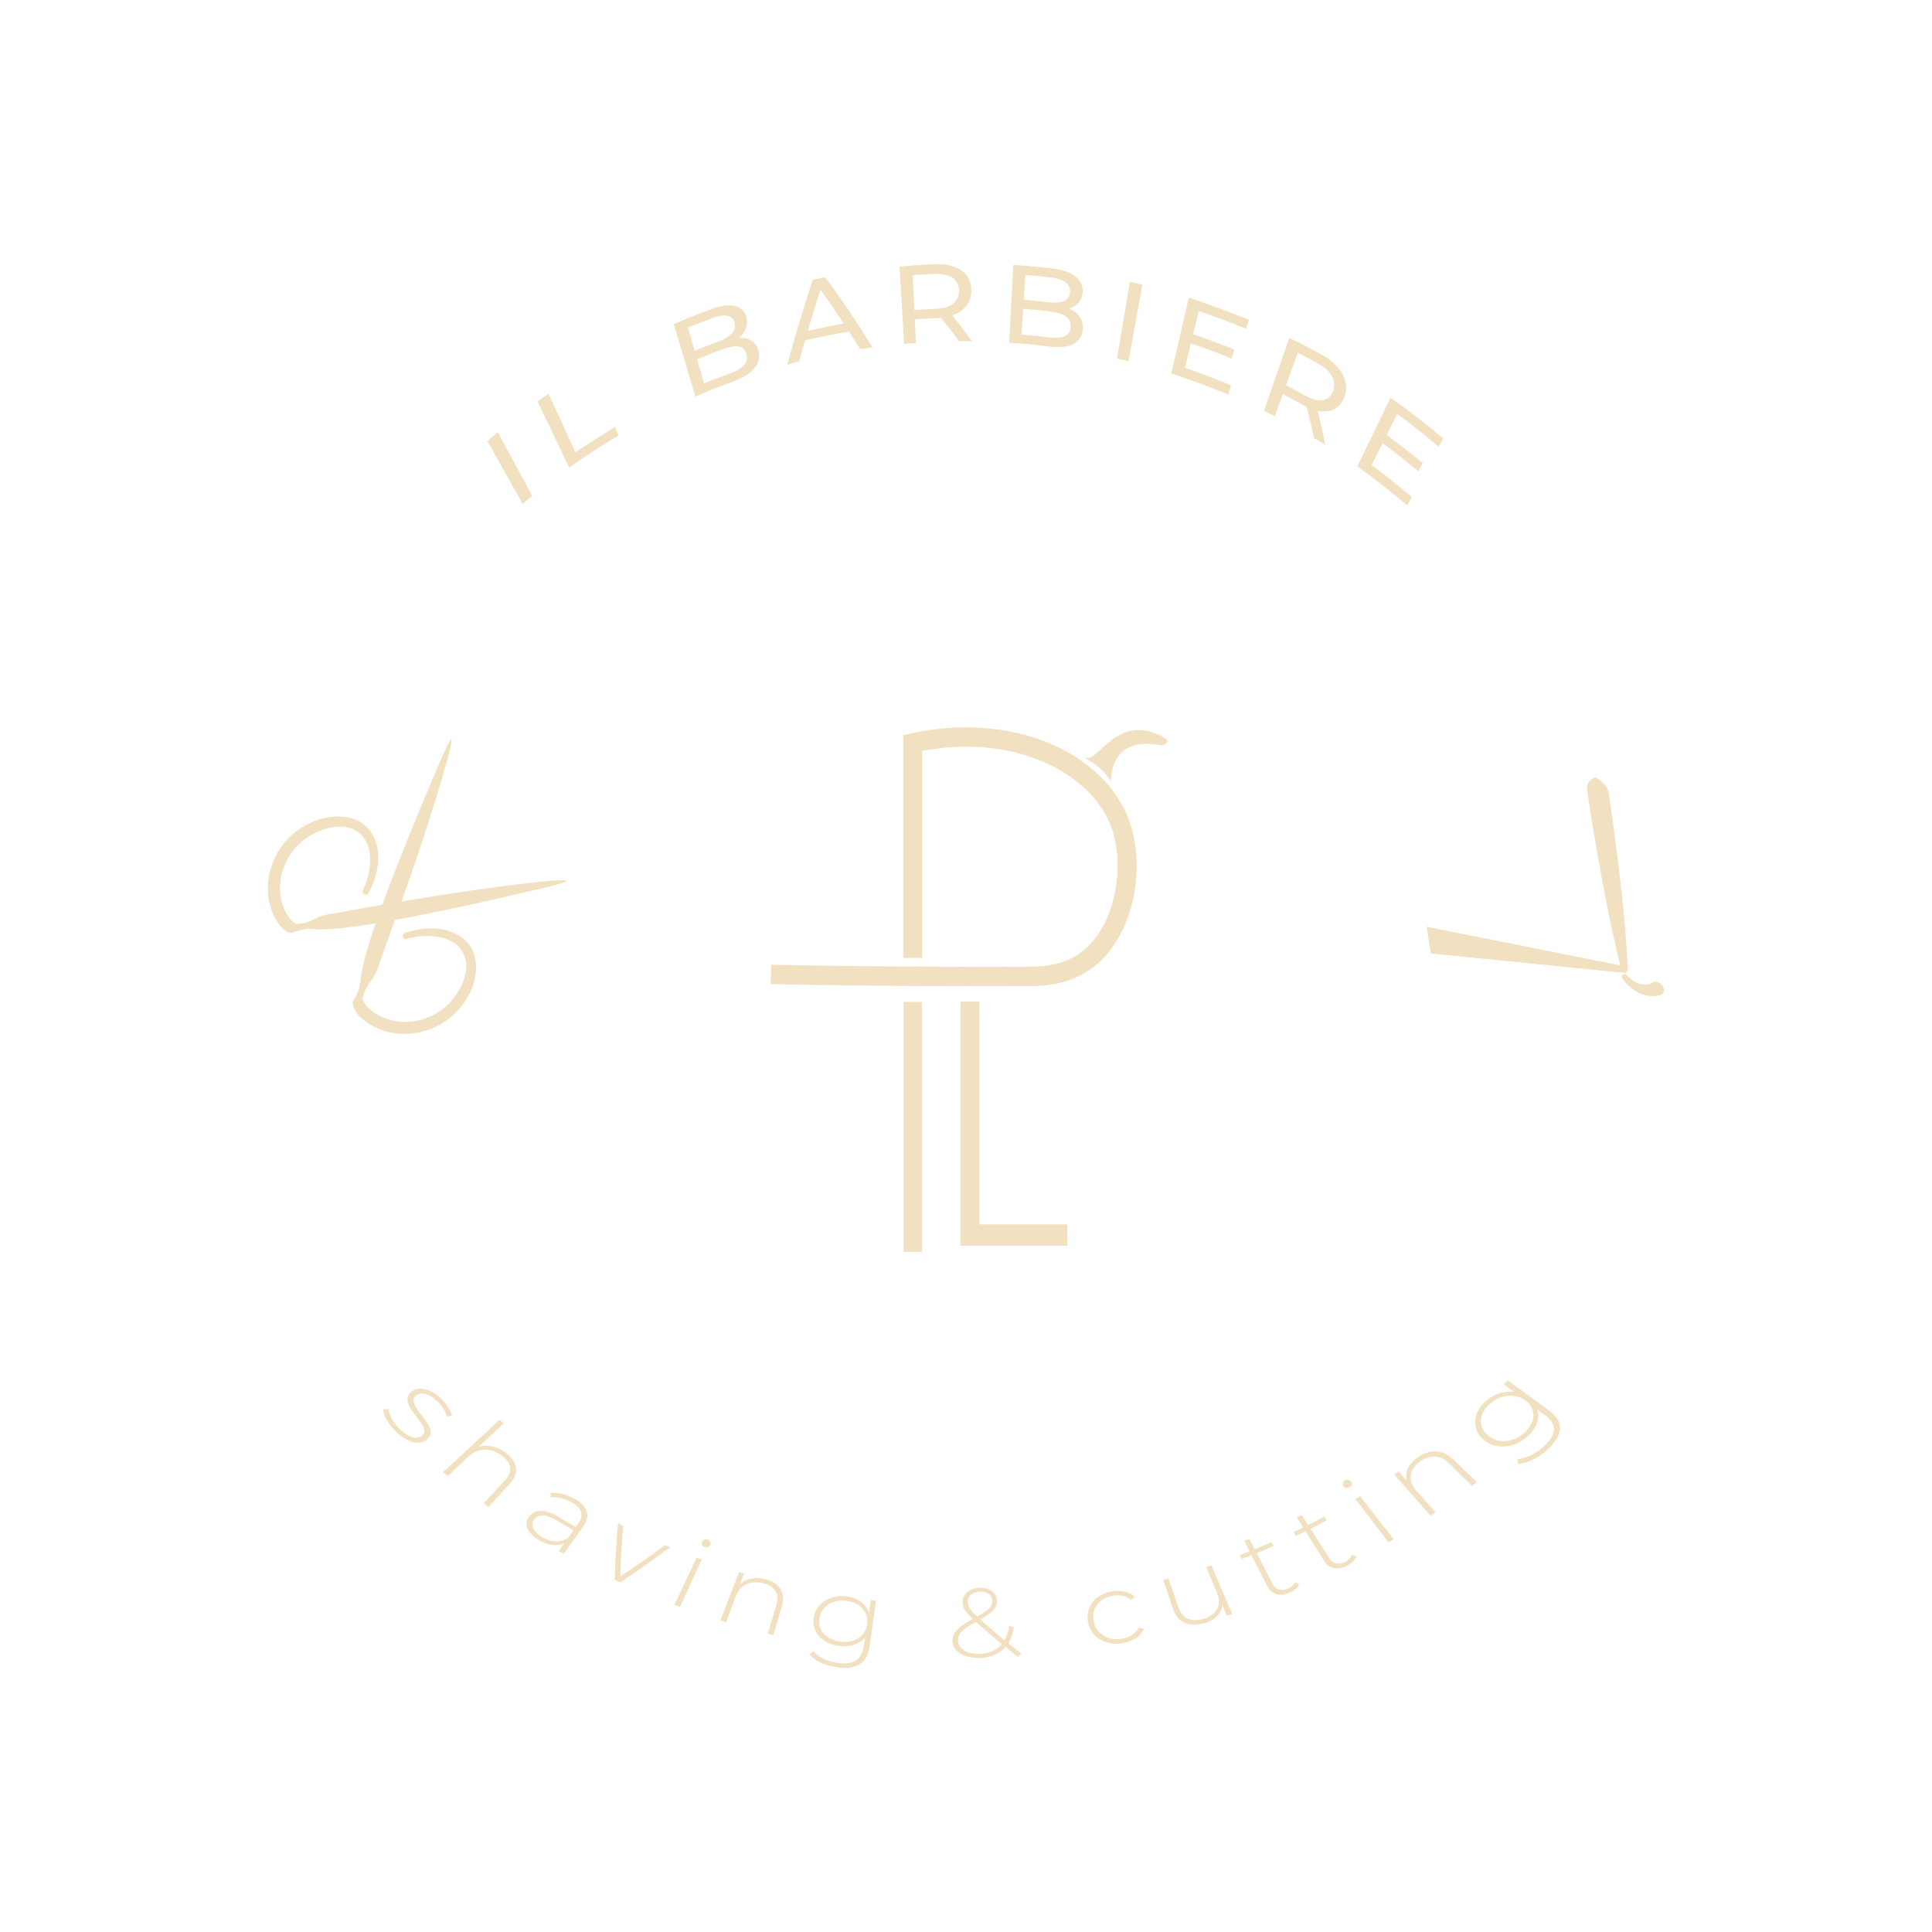 <svg width="512" height="512" viewBox="0 0 512 512" fill="none" xmlns="http://www.w3.org/2000/svg">
<g clip-path="url(#clip0_656_1797)">
<path d="M93.444 265.474C93.478 265.779 93.587 266.716 93.591 266.758C94.155 268.116 95.073 269.298 96.249 270.18C99.99 273.27 104.858 274.543 109.956 273.775C112.56 273.405 115.059 272.5 117.296 271.115C119.532 269.73 121.459 267.897 122.953 265.73C126.457 260.956 127.795 253.585 123.393 249.308C117.855 244.124 109.655 246.417 107.276 247.245C107.071 247.315 106.902 247.463 106.805 247.657C106.708 247.85 106.69 248.075 106.756 248.281C106.822 248.487 106.966 248.66 107.157 248.761C107.349 248.862 107.572 248.884 107.779 248.823C109.008 248.476 110.267 248.244 111.539 248.13C116.783 247.667 120.821 249.192 122.611 252.309C124.4 255.426 123.675 259.676 120.622 263.979C116.265 270.123 107.952 272.518 101.287 269.558C99.943 268.952 98.712 268.124 97.644 267.108C97.014 266.432 96.481 265.672 96.061 264.849C96.216 263.936 96.498 263.048 96.899 262.214C97.279 261.439 97.735 260.703 98.26 260.019C98.606 259.533 98.967 259.029 99.26 258.513C99.749 257.569 100.15 256.582 100.46 255.565C100.599 255.159 100.678 254.959 100.805 254.571C101.666 252.008 112.655 222.76 118.381 201.866C119.047 199.449 119.934 196.06 119.592 195.94C119.25 195.82 117.547 199.663 116.847 201.282C116.847 201.282 99.768 240.668 96.365 255.192C95.835 257.451 95.614 258.957 95.614 258.957C95.565 259.843 95.448 260.724 95.264 261.592C94.885 262.981 94.269 264.294 93.444 265.474Z" fill="#F2E1C0"/>
<path d="M81.444 246.165C82.323 246.133 83.202 246.168 84.076 246.27C84.076 246.27 85.606 246.319 87.914 246.184C102.787 245.31 144.465 235.206 144.465 235.206C146.175 234.792 150.254 233.805 150.19 233.414C150.127 233.022 146.641 233.35 144.153 233.591C122.614 235.665 91.956 241.497 89.286 241.907C88.884 241.967 88.674 242.012 88.249 242.08C87.197 242.211 86.159 242.436 85.147 242.754C84.591 242.957 84.019 243.228 83.493 243.507C82.731 243.907 81.931 244.231 81.106 244.474C80.208 244.727 79.279 244.854 78.346 244.851C77.615 244.293 76.965 243.637 76.414 242.901C75.597 241.673 74.994 240.316 74.628 238.888C72.857 231.806 76.636 224.017 83.429 220.772C88.181 218.494 92.49 218.513 95.245 220.802C98.001 223.091 98.813 227.345 97.46 232.446C97.129 233.675 96.687 234.871 96.14 236.019C96.062 236.211 96.059 236.425 96.131 236.619C96.203 236.813 96.345 236.973 96.529 237.067C96.713 237.162 96.925 237.184 97.125 237.129C97.324 237.075 97.496 236.947 97.606 236.772C98.828 234.566 102.494 226.867 98.335 220.52C94.88 215.441 87.399 215.501 82.102 218.14C79.712 219.242 77.576 220.828 75.829 222.798C74.082 224.767 72.761 227.079 71.951 229.585C70.32 234.479 70.744 239.501 73.139 243.721C73.805 245.033 74.811 246.141 76.053 246.929L77.29 247.305C78.598 246.687 80.004 246.301 81.444 246.165Z" fill="#F2E1C0"/>
<path d="M422.364 206.541C421.834 206.783 421.4 207.193 421.128 207.708C420.855 208.223 420.761 208.813 420.86 209.388C421.646 214.605 422.503 219.929 423.402 225.135C425.255 235.676 427.251 246.217 429.913 256.849L430.447 256.314L381.547 246.526L378.423 245.901L379.404 252.425L382.479 252.734L430.635 257.557L431.169 257.022C430.579 244.681 429.105 232.141 427.409 219.582C427.12 217.489 426.838 215.396 426.522 213.303L426.063 210.159C425.943 209.128 425.172 207.991 424.229 207.193C423.813 206.853 423.378 206.536 422.928 206.244L422.364 206.541Z" fill="#F2E1C0"/>
<path d="M426.342 210.223L426.8 213.363C427.071 215.174 427.323 216.985 427.552 218.792L427.673 219.646C429.176 230.876 430.797 244.117 431.432 257.112V257.203L430.782 257.854L379.16 252.685L378.096 245.592L429.387 255.844C426.755 245.246 424.827 234.814 423.116 225.094C422.24 220.015 421.387 214.715 420.575 209.35C420.464 208.737 420.561 208.105 420.85 207.553C421.14 207.002 421.605 206.564 422.172 206.308L422.872 205.958L423.03 206.075C423.142 206.157 423.282 206.252 423.428 206.349C423.754 206.556 424.063 206.788 424.353 207.042C424.503 207.166 424.646 207.298 424.782 207.419C425.589 208.161 426.136 209.145 426.342 210.223ZM422.548 206.797C422.056 207.019 421.65 207.398 421.394 207.875C421.139 208.351 421.048 208.899 421.135 209.433C421.947 214.805 422.8 220.102 423.673 225.173C425.387 234.901 427.334 245.348 429.955 255.949L430.857 256.13C430.21 243.413 428.624 230.53 427.154 219.541L427.037 218.686C426.785 216.879 426.537 215.072 426.267 213.265L425.808 210.114C425.703 209.229 425.056 208.187 424.09 207.37C423.827 207.143 423.548 206.937 423.255 206.752L422.996 206.572L422.548 206.797ZM430.477 257.289L430.895 256.872C430.895 256.695 430.895 256.518 430.868 256.341L429.973 257.237L430.477 257.289ZM379.626 252.2L429.74 257.214L429.643 256.838C429.609 256.691 429.571 256.548 429.534 256.405L378.731 246.24L379.626 252.2Z" fill="#F2E1C0"/>
<path d="M438.18 260.617C436.237 261.875 433.176 261.069 431.101 258.735C430.533 258.106 429.755 258.596 430.221 259.292C432.24 262.304 435.801 264.058 438.748 263.663C439.195 263.615 439.635 263.518 440.06 263.373C440.748 263.14 440.936 262.308 440.481 261.517C439.977 260.617 438.831 260.173 438.18 260.621V260.617Z" fill="#F2E1C0"/>
<path d="M440.711 261.442C441.244 262.375 441.026 263.358 440.218 263.629C439.781 263.78 439.328 263.881 438.868 263.93C435.718 264.352 432.079 262.481 430.007 259.382C429.71 258.935 429.74 258.475 430.086 258.253C430.292 258.158 430.524 258.139 430.742 258.199C430.96 258.259 431.15 258.394 431.278 258.581C433.255 260.798 436.128 261.559 437.981 260.361C438.201 260.234 438.448 260.162 438.702 260.153C438.956 260.143 439.208 260.197 439.436 260.309C439.976 260.531 440.425 260.929 440.711 261.438V261.442ZM430.936 258.878C430.699 258.633 430.519 258.735 430.481 258.758C430.376 258.822 430.301 258.976 430.447 259.19C432.353 262.052 435.71 263.78 438.647 263.388C439.079 263.34 439.505 263.245 439.917 263.106C440.481 262.914 440.635 262.232 440.263 261.6C440.067 261.259 439.763 260.994 439.399 260.847C439.24 260.77 439.066 260.733 438.89 260.739C438.714 260.746 438.543 260.796 438.391 260.885C436.44 262.146 433.462 261.446 431.293 259.273C431.158 259.13 431.041 259.014 430.925 258.878H430.936Z" fill="#F2E1C0"/>
<path d="M282.826 324.474H259.558V265.448H254.539V324.474V330.144H259.558H282.826V324.474Z" fill="#F2E1C0"/>
<path d="M291.274 205.472C287.419 201.831 282.921 198.939 278.01 196.945C267.224 192.428 254.201 191.535 241.34 194.389L239.358 194.826V253.86H244.381V199.008C269.607 194.201 289.601 205.386 294.578 219.398C298.15 229.453 295.744 245.438 286.585 252.297C281.457 256.137 275.57 256.164 272.405 256.175C248.659 256.277 226.396 256.111 204.357 255.663L204.256 260.806C222.196 261.182 240.276 261.351 259.175 261.351C263.551 261.351 267.972 261.341 272.438 261.321C275.905 261.321 283.115 261.276 289.559 256.454C294.759 252.557 298.559 246.135 300.259 238.383C301.811 231.287 301.466 223.735 299.308 217.655C297.619 213.02 294.867 208.847 291.274 205.472Z" fill="#F2E1C0"/>
<path d="M244.314 265.523H239.43V331.744H244.314V265.523Z" fill="#F2E1C0"/>
<path d="M308.56 195.5C304.195 192.962 299.785 192.62 295.477 195.5C293.725 196.667 292.172 198.135 290.616 199.581C289.394 200.71 288.676 201.056 287.435 200.71C287.488 200.788 287.547 200.861 287.612 200.928C290.206 202.333 292.725 204.339 294.323 206.895C294.345 206.654 294.368 206.413 294.398 206.169C295.15 199.539 298.823 196.595 305.488 197.171C306.24 197.239 307.015 197.499 307.77 197.476C308.039 197.474 308.304 197.418 308.551 197.312C308.797 197.206 309.02 197.052 309.206 196.859C309.62 196.275 309.097 195.812 308.56 195.5Z" fill="#F2E1C0"/>
<path d="M138.506 133.555L129.152 116.859C130.246 115.922 130.799 115.459 131.904 114.544C134.957 120.168 138.007 125.794 141.055 131.421C140.028 132.264 139.521 132.69 138.506 133.555Z" fill="#F2E1C0"/>
<path d="M150.845 123.918L142.465 106.397C143.619 105.569 144.198 105.162 145.359 104.357C147.743 109.522 150.124 114.684 152.503 119.844C155.961 117.525 159.431 115.327 162.992 113.147C163.367 114.058 163.54 114.51 163.905 115.406C159.436 118.056 155.083 120.894 150.845 123.918Z" fill="#F2E1C0"/>
<path d="M184.278 105.079C182.376 98.687 180.468 92.297 178.556 85.91C181.845 84.468 185.203 83.124 188.575 81.889C191.173 80.933 193.297 80.699 194.906 81.136C195.639 81.301 196.307 81.678 196.828 82.22C197.348 82.763 197.698 83.446 197.835 84.185C198.077 85.172 198.004 86.21 197.624 87.152C197.234 88.08 196.63 88.901 195.861 89.55C195.047 90.246 194.111 90.784 193.101 91.139L193.459 90.103C194.558 89.687 195.732 89.503 196.906 89.561C197.877 89.612 198.809 89.96 199.575 90.559C200.345 91.221 200.86 92.132 201.03 93.134C201.216 93.938 201.204 94.775 200.996 95.574C200.787 96.373 200.389 97.109 199.835 97.719C198.681 99.086 196.782 100.212 194.139 101.168C190.827 102.365 187.519 103.671 184.278 105.079ZM186.582 101.616C189.316 100.486 190.692 99.963 193.462 98.958C195.128 98.356 196.342 97.655 197.109 96.831C197.477 96.451 197.74 95.983 197.872 95.47C198.004 94.958 198 94.42 197.861 93.91C197.598 92.78 196.955 92.08 195.921 91.865C194.887 91.651 193.511 91.839 191.786 92.464C188.834 93.537 187.364 94.105 184.451 95.31L183.815 93.081C186.447 91.993 187.774 91.474 190.44 90.491C192.015 89.908 193.18 89.215 193.932 88.387C194.289 88.023 194.546 87.574 194.678 87.082C194.809 86.59 194.812 86.072 194.684 85.578C194.6 85.11 194.375 84.678 194.039 84.342C193.703 84.005 193.272 83.78 192.804 83.696C191.786 83.485 190.459 83.67 188.842 84.268C186.21 85.236 184.925 85.744 182.338 86.813C183.764 91.742 185.179 96.677 186.582 101.616Z" fill="#F2E1C0"/>
<path d="M208.651 96.612C210.689 89.046 212.933 81.554 215.395 74.13C216.715 73.847 217.373 73.712 218.693 73.456C223.136 79.479 227.313 85.703 231.253 92.065C229.949 92.242 229.294 92.336 227.994 92.535C224.342 86.763 220.541 81.098 216.591 75.542C217.121 75.429 217.388 75.376 217.918 75.27C215.707 82.064 213.666 88.907 211.794 95.799C210.534 96.112 209.907 96.274 208.651 96.612ZM211.918 90.548C212.098 89.55 212.192 89.042 212.38 88.052C216.527 87.107 220.663 86.263 224.873 85.507C225.351 86.373 225.587 86.805 226.057 87.675C221.31 88.458 216.597 89.416 211.918 90.548Z" fill="#F2E1C0"/>
<path d="M239.599 91.131L238.37 70.644C242.058 70.309 243.904 70.181 247.599 70.019C249.401 69.896 251.209 70.131 252.919 70.712C254.261 71.168 255.432 72.021 256.28 73.159C257.064 74.288 257.46 75.643 257.408 77.017C257.427 78.389 257.014 79.731 256.227 80.854C255.401 81.965 254.281 82.823 252.994 83.331C251.39 83.961 249.687 84.3 247.964 84.332C245.171 84.449 243.772 84.535 240.982 84.758C241.531 84.17 241.806 83.88 242.358 83.301C242.505 86.335 242.577 87.856 242.734 90.89C241.471 90.973 240.847 91.022 239.599 91.131ZM242.374 83.602C241.768 83.071 241.464 82.804 240.87 82.277C243.648 82.055 245.039 81.972 247.825 81.851C249.893 81.761 251.457 81.32 252.524 80.489C253.051 80.083 253.471 79.555 253.749 78.952C254.027 78.348 254.155 77.685 254.122 77.021C254.154 76.362 254.019 75.706 253.729 75.113C253.439 74.52 253.004 74.011 252.464 73.633C251.355 72.85 249.72 72.504 247.577 72.579C244.693 72.707 243.253 72.797 240.373 73.031L241.81 71.45L242.374 83.602ZM254.227 90.454C251.994 87.48 250.844 86.011 248.483 83.116C249.859 83.064 250.55 83.041 251.93 83.015C254.28 85.955 255.423 87.446 257.637 90.461C256.272 90.427 255.592 90.424 254.227 90.435V90.454Z" fill="#F2E1C0"/>
<path d="M267.457 90.823L268.517 70.222C272.055 70.433 275.604 70.757 279.119 71.182C281.833 71.502 283.871 72.278 285.209 73.441C285.701 73.856 286.106 74.365 286.399 74.938C286.692 75.512 286.868 76.138 286.916 76.78C286.964 77.423 286.884 78.068 286.68 78.679C286.476 79.29 286.153 79.854 285.728 80.338C285.065 81.023 284.226 81.513 283.303 81.753C282.304 82.029 281.259 82.097 280.232 81.953L280.901 81.151C282.092 81.286 283.244 81.662 284.285 82.258C285.18 82.773 285.918 83.524 286.416 84.43C286.902 85.381 287.073 86.462 286.905 87.517C286.837 88.317 286.557 89.084 286.095 89.74C285.632 90.396 285.003 90.916 284.273 91.248C282.77 92.001 280.634 92.155 277.882 91.813C273.713 91.297 271.63 91.109 267.457 90.823ZM270.732 88.673C273.626 88.914 275.074 89.049 277.965 89.426C279.702 89.637 281.055 89.554 282.036 89.14C282.513 88.946 282.924 88.62 283.221 88.2C283.518 87.779 283.689 87.282 283.713 86.768C283.803 86.24 283.745 85.697 283.546 85.199C283.347 84.701 283.014 84.269 282.585 83.948C281.702 83.267 280.367 82.819 278.581 82.582C275.499 82.205 273.953 82.047 270.859 81.799L271.01 79.415C273.807 79.641 275.202 79.792 277.991 80.108C279.642 80.3 280.946 80.199 281.916 79.777C282.373 79.592 282.769 79.282 283.059 78.883C283.349 78.483 283.521 78.011 283.555 77.518C283.629 77.014 283.562 76.499 283.363 76.029C283.164 75.56 282.841 75.154 282.427 74.856C281.555 74.183 280.269 73.727 278.578 73.535C275.841 73.215 274.469 73.08 271.724 72.857L270.732 88.673Z" fill="#F2E1C0"/>
<path d="M296.003 95.016L299.432 74.687C300.763 74.988 301.424 75.146 302.748 75.47C301.522 82.246 300.294 89.012 299.063 95.766C297.842 95.445 297.229 95.299 296.003 95.016Z" fill="#F2E1C0"/>
<path d="M314.019 97.467C318.154 98.924 322.188 100.456 326.245 102.101L325.512 104.545C320.527 102.516 315.519 100.663 310.41 98.965C311.951 92.274 313.495 85.586 315.041 78.9C320.425 80.669 325.707 82.597 330.967 84.709C330.677 85.684 330.531 86.173 330.237 87.152C326.112 85.435 321.929 83.868 317.688 82.45C316.467 87.454 315.244 92.46 314.019 97.467ZM315.899 88.492C319.658 89.742 323.418 91.127 327.106 92.633C326.824 93.59 326.685 94.071 326.406 95.028C322.767 93.522 319.045 92.148 315.308 90.909L315.899 88.492Z" fill="#F2E1C0"/>
<path d="M334.978 108.859L341.678 89.535C345.061 91.195 346.768 92.069 350.103 93.902C351.785 94.783 353.292 95.964 354.55 97.388C355.569 98.535 356.272 99.927 356.592 101.428C356.867 102.824 356.701 104.271 356.118 105.569C355.649 106.788 354.763 107.8 353.618 108.426C352.437 108.999 351.103 109.178 349.813 108.938C348.11 108.634 346.475 108.027 344.986 107.146C342.467 105.753 341.196 105.083 338.636 103.796C339.343 103.555 339.696 103.438 340.411 103.204L337.843 110.308C336.7 109.714 336.128 109.424 334.978 108.859ZM340.309 103.464C339.974 102.655 339.805 102.252 339.463 101.443C342.016 102.723 343.279 103.389 345.79 104.771C347.67 105.802 349.208 106.239 350.471 106.054C351.734 105.87 352.644 105.121 353.204 103.796C353.48 103.163 353.608 102.475 353.577 101.785C353.547 101.096 353.359 100.422 353.027 99.816C352.343 98.506 351.035 97.298 349.099 96.232C346.493 94.802 345.181 94.113 342.538 92.791C343.29 92.516 343.666 92.385 344.418 92.118L340.309 103.464ZM348.204 116.061C347.366 112.149 346.907 110.196 345.918 106.273C347.159 106.965 347.775 107.316 349.005 108.031C349.967 111.972 350.407 113.945 351.215 117.891C350.009 117.156 349.407 116.784 348.196 116.061H348.204Z" fill="#F2E1C0"/>
<path d="M363.49 123.263C367.15 125.958 370.703 128.786 374.152 131.745L372.919 133.902C368.618 130.307 364.242 126.884 359.712 123.587C362.644 117.52 365.578 111.458 368.513 105.399C373.31 108.788 377.991 112.383 382.464 116.2L381.235 118.361C377.686 115.349 374.032 112.463 370.272 109.702C368.014 114.225 365.753 118.745 363.49 123.263ZM367.25 115.067C370.581 117.563 373.821 120.104 377.047 122.74C376.57 123.59 376.329 124.012 375.855 124.863C372.663 122.25 369.464 119.735 366.156 117.262C366.596 116.385 366.814 115.956 367.254 115.067H367.25Z" fill="#F2E1C0"/>
<path d="M104.993 379.457C104.01 378.551 103.169 377.5 102.501 376.34C101.965 375.481 101.628 374.512 101.516 373.505L102.96 373.385C103.088 374.296 103.386 375.175 103.839 375.975C104.406 377.013 105.139 377.952 106.008 378.753C107.321 379.988 108.475 380.707 109.445 380.922C109.852 381.04 110.281 381.06 110.697 380.981C111.114 380.901 111.505 380.723 111.839 380.462C112.045 380.318 112.211 380.125 112.322 379.9C112.434 379.675 112.488 379.426 112.479 379.175C112.421 378.615 112.228 378.078 111.918 377.609C111.539 376.997 111.125 376.407 110.678 375.843C110.197 375.23 109.727 374.601 109.272 373.961C108.847 373.378 108.494 372.746 108.219 372.079C107.976 371.513 107.908 370.887 108.024 370.283C108.205 369.629 108.625 369.067 109.2 368.709C109.82 368.268 110.557 368.025 111.317 368.009C112.226 367.999 113.126 368.196 113.949 368.585C115.014 369.086 115.987 369.763 116.828 370.588C117.556 371.27 118.197 372.039 118.738 372.877C119.219 373.575 119.571 374.354 119.78 375.177L118.396 375.414C118.234 374.639 117.921 373.903 117.475 373.249C117.007 372.545 116.458 371.898 115.84 371.322C114.712 370.249 113.667 369.609 112.719 369.409C112.322 369.295 111.905 369.27 111.497 369.335C111.089 369.4 110.7 369.554 110.358 369.786C110.141 369.924 109.959 370.113 109.828 370.335C109.698 370.558 109.621 370.808 109.606 371.066C109.615 371.63 109.775 372.181 110.069 372.662C110.419 373.286 110.818 373.881 111.261 374.443C111.734 375.053 112.204 375.674 112.667 376.295C113.103 376.873 113.481 377.494 113.794 378.147C114.064 378.693 114.175 379.303 114.114 379.909C113.997 380.556 113.635 381.132 113.103 381.517C112.494 382.028 111.731 382.317 110.937 382.337C109.976 382.348 109.026 382.125 108.17 381.686C107.001 381.115 105.928 380.363 104.993 379.457Z" fill="#F2E1C0"/>
<path d="M134.043 385.04C134.959 385.686 135.72 386.528 136.269 387.506C136.725 388.353 136.878 389.331 136.701 390.277C136.457 391.384 135.901 392.398 135.1 393.198L129.483 399.316L128.178 398.379L133.78 392.385C134.874 391.214 135.333 390.062 135.179 388.929C135.024 387.796 134.31 386.757 133.021 385.789C132.123 385.09 131.088 384.59 129.983 384.321C128.984 384.079 127.941 384.092 126.949 384.359C125.924 384.654 124.987 385.198 124.223 385.944L118.667 391.18C118.156 390.774 117.915 390.567 117.392 390.153L132.366 376.291L133.494 377.202L126.19 384.077C126.231 383.888 126.25 383.794 126.291 383.602C127.512 383.136 128.838 383.016 130.122 383.256C131.552 383.53 132.896 384.142 134.043 385.04Z" fill="#F2E1C0"/>
<path d="M142.807 408.114C141.872 407.585 141.045 406.884 140.371 406.047C139.853 405.424 139.549 404.651 139.506 403.841C139.501 403.1 139.768 402.383 140.258 401.827C140.714 401.273 141.314 400.857 141.991 400.622C142.805 400.369 143.67 400.332 144.502 400.517C145.695 400.782 146.832 401.256 147.86 401.917C149.878 403.126 150.893 403.713 152.935 404.858L152.326 405.708C150.281 404.579 149.266 403.977 147.247 402.768C145.818 401.917 144.656 401.515 143.75 401.582C143.342 401.595 142.94 401.695 142.573 401.875C142.205 402.054 141.88 402.31 141.619 402.625C141.344 402.937 141.166 403.323 141.106 403.734C141.046 404.146 141.107 404.566 141.28 404.944C141.626 405.791 142.408 406.601 143.683 407.35C144.747 408.018 145.963 408.406 147.217 408.479C148.351 408.529 149.474 408.235 150.439 407.636C150.375 408.012 150.345 408.212 150.284 408.592C149.271 409.22 148.09 409.519 146.901 409.451C145.445 409.358 144.037 408.898 142.807 408.114ZM148.07 411.043L149.95 408.445L150.179 408.024C151.409 406.311 152.025 405.456 153.258 403.747C154.01 402.685 154.258 401.684 153.98 400.735C153.702 399.787 152.916 398.955 151.619 398.19C150.731 397.655 149.762 397.268 148.751 397.042C147.825 396.825 146.873 396.739 145.923 396.786V395.63C147.035 395.565 148.149 395.678 149.224 395.965C150.362 396.255 151.452 396.706 152.461 397.306C154.1 398.277 155.093 399.35 155.491 400.566C155.89 401.782 155.574 403.099 154.57 404.519L149.431 411.781C148.856 411.483 148.593 411.344 148.059 411.043H148.07Z" fill="#F2E1C0"/>
<path d="M162.901 418.67C163.014 413.651 163.312 408.651 163.796 403.672C164.349 403.954 164.627 404.093 165.18 404.368C164.744 409.077 164.472 413.797 164.364 418.531L163.68 418.215C167.965 415.436 172.156 412.52 176.251 409.466L177.616 410.038C173.275 413.26 168.858 416.364 164.364 419.348C163.777 419.081 163.484 418.945 162.901 418.67Z" fill="#F2E1C0"/>
<path d="M186.699 409.978C186.559 409.931 186.431 409.855 186.321 409.756C186.212 409.657 186.124 409.536 186.064 409.402C186.003 409.279 185.972 409.143 185.972 409.006C185.972 408.869 186.003 408.734 186.064 408.611C186.193 408.341 186.424 408.134 186.706 408.035C186.996 407.924 187.316 407.924 187.605 408.035C187.745 408.08 187.875 408.153 187.986 408.249C188.097 408.345 188.187 408.463 188.252 408.596C188.311 408.721 188.342 408.857 188.342 408.995C188.342 409.133 188.311 409.269 188.252 409.394C188.125 409.665 187.897 409.875 187.616 409.978C187.322 410.096 186.993 410.096 186.699 409.978ZM178.748 425.304L184.609 412.779L185.966 413.279L180.221 425.849C179.631 425.65 179.338 425.541 178.748 425.319V425.304Z" fill="#F2E1C0"/>
<path d="M202.951 418.542C204.014 418.798 205.008 419.282 205.865 419.962C206.605 420.574 207.131 421.406 207.369 422.337C207.621 423.421 207.569 424.553 207.218 425.609C206.32 428.688 205.869 430.224 204.963 433.304C204.357 433.161 204.053 433.089 203.459 432.927L205.745 425.349C206.192 423.873 206.121 422.646 205.504 421.663C204.888 420.681 203.865 420.003 202.372 419.604C201.34 419.301 200.254 419.232 199.192 419.401C198.25 419.553 197.368 419.959 196.639 420.575C195.882 421.243 195.31 422.095 194.978 423.049L192.421 429.93L190.917 429.475L195.85 416.611L197.173 417.014C196.639 418.448 196.369 419.163 195.835 420.598C195.816 420.413 195.805 420.323 195.786 420.142C196.62 419.259 197.699 418.645 198.884 418.38C200.232 418.091 201.631 418.146 202.951 418.542Z" fill="#F2E1C0"/>
<path d="M222.125 436.157C220.733 435.968 219.406 435.452 218.253 434.651C217.237 433.95 216.442 432.975 215.959 431.839C215.499 430.711 215.416 429.464 215.722 428.285C215.994 427.071 216.616 425.963 217.512 425.1C218.402 424.251 219.486 423.631 220.67 423.297C221.946 422.941 223.285 422.87 224.591 423.09C225.837 423.259 227.028 423.708 228.076 424.404C228.81 424.936 229.426 425.615 229.886 426.397C230.345 427.179 230.639 428.047 230.748 428.948C230.857 429.849 230.779 430.763 230.519 431.632C230.26 432.501 229.823 433.307 229.238 434C228.41 434.914 227.346 435.58 226.163 435.924C224.852 436.307 223.471 436.386 222.125 436.157ZM221.508 441.804C220.075 441.592 218.681 441.167 217.373 440.543C216.261 440.046 215.271 439.312 214.47 438.393C214.895 438.07 215.106 437.904 215.527 437.576C216.257 438.39 217.138 439.053 218.121 439.53C219.248 440.092 220.455 440.473 221.7 440.66C223.896 440.999 225.587 440.795 226.753 440.084C227.918 439.372 228.633 438.107 228.899 436.293L229.463 432.528C229.704 431.737 229.839 431.338 230.061 430.544C230.087 429.723 230.099 429.313 230.129 428.492C230.392 426.723 230.527 425.834 230.79 424.061C231.336 424.129 231.61 424.163 232.155 424.223C231.586 428.254 231.014 432.29 230.437 436.33C230.118 438.589 229.23 440.189 227.738 441.081C226.245 441.974 224.162 442.226 221.508 441.815V441.804ZM222.463 435.005C223.627 435.207 224.821 435.143 225.956 434.817C226.95 434.526 227.845 433.969 228.546 433.206C229.223 432.448 229.657 431.503 229.79 430.495C229.961 429.504 229.83 428.485 229.415 427.57C229 426.685 228.349 425.932 227.535 425.394C226.614 424.791 225.569 424.405 224.478 424.265C223.394 424.083 222.283 424.138 221.223 424.426C220.244 424.695 219.353 425.214 218.636 425.932C217.919 426.656 217.424 427.571 217.211 428.568C216.968 429.538 217.034 430.561 217.399 431.493C217.786 432.428 218.44 433.228 219.279 433.793C220.232 434.441 221.322 434.86 222.463 435.016V435.005Z" fill="#F2E1C0"/>
<path d="M259.412 439.376C258.173 439.416 256.937 439.23 255.765 438.826C254.81 438.508 253.953 437.946 253.28 437.196C252.697 436.53 252.387 435.668 252.412 434.783C252.42 434.05 252.626 433.333 253.009 432.709C253.512 431.969 254.15 431.33 254.889 430.826C255.967 430.066 257.098 429.383 258.273 428.782C259.268 428.265 260.23 427.685 261.152 427.047C261.722 426.679 262.212 426.2 262.592 425.639C262.858 425.21 262.989 424.712 262.968 424.208C262.962 423.863 262.88 423.524 262.726 423.215C262.573 422.907 262.352 422.636 262.081 422.424C261.407 421.953 260.591 421.734 259.773 421.802C258.895 421.771 258.035 422.048 257.34 422.585C257.054 422.829 256.827 423.135 256.677 423.479C256.526 423.823 256.456 424.198 256.472 424.573C256.474 424.949 256.546 425.322 256.682 425.673C256.866 426.1 257.121 426.493 257.434 426.836C257.908 427.385 258.41 427.909 258.938 428.406C262.698 431.837 266.592 435.099 270.623 438.194C270.284 438.57 270.115 438.747 269.769 439.116C265.634 435.867 261.615 432.551 257.739 428.993C257.16 428.468 256.62 427.902 256.122 427.299C255.781 426.888 255.511 426.422 255.325 425.921C255.181 425.485 255.109 425.029 255.111 424.569C255.096 423.871 255.296 423.184 255.686 422.604C256.091 422.025 256.648 421.567 257.295 421.283C258.059 420.949 258.883 420.777 259.716 420.778C260.494 420.749 261.271 420.877 261.998 421.155C262.608 421.382 263.144 421.772 263.547 422.284C263.944 422.822 264.167 423.468 264.186 424.137C264.228 424.767 264.09 425.396 263.788 425.951C263.38 426.631 262.831 427.215 262.179 427.664C261.162 428.393 260.093 429.045 258.979 429.614C257.927 430.156 256.912 430.769 255.942 431.448C255.315 431.868 254.776 432.405 254.351 433.029C254.043 433.537 253.879 434.12 253.878 434.715C253.866 435.407 254.111 436.077 254.566 436.598C255.093 437.183 255.764 437.62 256.513 437.863C257.453 438.174 258.441 438.315 259.431 438.281C260.781 438.286 262.116 437.988 263.337 437.411C264.456 436.857 265.402 436.005 266.07 434.949C266.819 433.719 267.287 432.338 267.442 430.905C267.938 431.018 268.194 431.071 268.679 431.177C268.508 432.758 267.974 434.278 267.119 435.619C266.326 436.812 265.227 437.769 263.938 438.39C262.519 439.045 260.974 439.382 259.412 439.376Z" fill="#F2E1C0"/>
<path d="M297.8 435.397C296.365 435.699 294.878 435.658 293.462 435.276C292.18 434.938 291.011 434.262 290.078 433.319C289.201 432.383 288.6 431.221 288.344 429.963C288.088 428.706 288.186 427.401 288.627 426.196C289.078 425.06 289.83 424.069 290.804 423.331C291.873 422.529 293.116 421.992 294.432 421.761C295.547 421.534 296.696 421.522 297.815 421.727C298.87 421.922 299.858 422.38 300.688 423.06C300.345 423.436 300.172 423.613 299.823 423.982C299.126 423.426 298.302 423.051 297.424 422.89C296.528 422.731 295.61 422.742 294.717 422.921C293.646 423.106 292.635 423.548 291.77 424.208C290.976 424.816 290.368 425.635 290.018 426.572C289.664 427.575 289.602 428.657 289.841 429.693C290.042 430.763 290.542 431.753 291.285 432.547C292.032 433.317 292.974 433.868 294.011 434.143C295.15 434.447 296.345 434.48 297.499 434.241C298.436 434.07 299.329 433.719 300.131 433.206C300.871 432.728 301.459 432.049 301.827 431.248L303.127 431.696C302.703 432.668 302.004 433.494 301.116 434.072C300.112 434.734 298.984 435.185 297.8 435.397Z" fill="#F2E1C0"/>
<path d="M319.297 430.134C318.103 430.52 316.842 430.654 315.594 430.529C314.523 430.415 313.511 429.982 312.688 429.287C311.827 428.51 311.194 427.513 310.857 426.403C309.816 423.32 309.293 421.78 308.252 418.7L309.643 418.324C310.695 421.358 311.222 422.875 312.274 425.91C312.789 427.385 313.62 428.394 314.786 428.921C315.951 429.449 317.357 429.471 318.985 428.982C320.026 428.704 320.981 428.171 321.763 427.431C322.419 426.795 322.848 425.962 322.985 425.059C323.107 424.076 322.953 423.079 322.542 422.179L319.654 415.301C320.203 415.12 320.478 415.03 321.027 414.842C322.869 419.136 324.712 423.429 326.557 427.721L325.132 428.195C324.53 426.761 324.226 426.045 323.628 424.611L324.004 424.961C323.981 426.122 323.533 427.234 322.745 428.086C321.809 429.078 320.615 429.787 319.297 430.134Z" fill="#F2E1C0"/>
<path d="M329.049 413.166L328.561 412.124C331.944 410.828 333.613 410.143 336.944 408.694L337.508 409.714C334.14 411.175 332.448 411.86 329.049 413.166ZM341.719 422.092C340.384 422.653 339.196 422.77 338.177 422.446C337.666 422.279 337.196 422.008 336.794 421.65C336.393 421.291 336.071 420.854 335.846 420.364C333.816 416.361 331.787 412.361 329.76 408.363L331.079 407.828L337.207 419.668C337.369 420.026 337.6 420.349 337.888 420.616C338.176 420.883 338.515 421.089 338.884 421.223C339.691 421.45 340.552 421.372 341.305 421.004C342.14 420.7 342.833 420.098 343.253 419.314C343.678 419.544 343.892 419.657 344.32 419.879C344.083 420.38 343.73 420.817 343.29 421.155C342.812 421.539 342.284 421.854 341.719 422.092Z" fill="#F2E1C0"/>
<path d="M343.418 407.019L342.813 406.013C346.102 404.455 347.734 403.634 350.967 401.917L351.629 402.892C348.373 404.62 346.73 405.46 343.418 407.019ZM357.001 414.924C355.7 415.595 354.512 415.805 353.456 415.561C352.926 415.437 352.427 415.206 351.99 414.882C351.552 414.559 351.185 414.149 350.911 413.678L343.681 402.162L344.967 401.526L352.245 412.873C352.443 413.218 352.707 413.522 353.022 413.765C353.336 414.009 353.696 414.188 354.08 414.292C354.912 414.455 355.774 414.308 356.505 413.878C357.318 413.51 357.965 412.853 358.321 412.033L359.449 412.515C359.253 413.034 358.936 413.499 358.524 413.87C358.07 414.296 357.557 414.653 357.001 414.932V414.924Z" fill="#F2E1C0"/>
<path d="M357.712 394.124C357.435 394.291 357.107 394.348 356.791 394.286C356.494 394.242 356.225 394.086 356.039 393.85C355.949 393.737 355.886 393.605 355.853 393.464C355.821 393.324 355.82 393.177 355.851 393.036C355.882 392.892 355.944 392.756 356.032 392.637C356.121 392.518 356.233 392.419 356.362 392.348C356.635 392.178 356.959 392.114 357.276 392.167C357.575 392.214 357.845 392.376 358.028 392.619C358.121 392.727 358.189 392.856 358.225 392.995C358.262 393.134 358.266 393.28 358.238 393.42C358.208 393.569 358.145 393.71 358.054 393.831C357.963 393.953 357.846 394.053 357.712 394.124ZM367.975 408.739L359.223 397.279L360.486 396.526L369.351 407.926C368.787 408.25 368.528 408.415 367.975 408.739Z" fill="#F2E1C0"/>
<path d="M375.641 386.294C376.581 385.581 377.657 385.068 378.803 384.788C379.881 384.536 381.006 384.571 382.066 384.89C383.246 385.261 384.318 385.916 385.186 386.798L391.371 392.788C390.856 393.191 390.619 393.39 390.081 393.786L384.04 387.83C382.859 386.67 381.6 386.068 380.28 386.004C378.857 385.973 377.468 386.443 376.355 387.333C375.468 387.94 374.743 388.756 374.242 389.709C373.831 390.522 373.699 391.448 373.867 392.344C374.092 393.336 374.585 394.247 375.291 394.979L380.442 400.78C379.912 401.157 379.645 401.326 379.111 401.688L369.483 390.77L370.663 389.965L373.367 392.976L372.893 392.762C372.523 391.654 372.568 390.45 373.021 389.373C373.588 388.121 374.496 387.054 375.641 386.294Z" fill="#F2E1C0"/>
<path d="M404.946 380.545C403.819 381.608 402.469 382.407 400.995 382.883C399.631 383.327 398.181 383.44 396.766 383.211C395.407 382.989 394.138 382.386 393.108 381.471C392.138 380.688 391.441 379.617 391.117 378.412C390.793 377.208 390.86 375.931 391.307 374.766C391.792 373.495 392.58 372.36 393.6 371.461C394.615 370.504 395.821 369.773 397.138 369.315C398.419 368.865 399.786 368.715 401.134 368.878C402.547 369.058 403.889 369.604 405.025 370.463C406.126 371.202 406.959 372.277 407.401 373.528C407.767 374.697 407.737 375.954 407.315 377.104C406.821 378.429 406.007 379.612 404.946 380.545ZM410.153 384.107C408.995 385.187 407.685 386.092 406.266 386.795C405.032 387.435 403.689 387.838 402.307 387.98C402.251 387.461 402.225 387.201 402.168 386.682C403.409 386.539 404.617 386.186 405.74 385.639C406.979 385.045 408.12 384.264 409.123 383.324C410.868 381.708 411.755 380.203 411.811 378.859C411.868 377.515 411.059 376.223 409.443 375.041L406.082 372.549C405.454 371.92 405.138 371.608 404.503 370.983L402.514 369.823L398.551 366.887C398.973 366.469 399.183 366.262 399.6 365.84L410.48 373.769C412.518 375.256 413.518 376.852 413.435 378.569C413.353 380.285 412.259 382.156 410.142 384.107H410.153ZM404.037 379.649C404.957 378.845 405.664 377.824 406.093 376.679C406.449 375.711 406.477 374.652 406.172 373.667C405.83 372.655 405.171 371.781 404.292 371.175C403.375 370.482 402.29 370.046 401.149 369.91C400.008 369.773 398.85 369.902 397.766 370.286C396.617 370.691 395.565 371.332 394.679 372.169C393.832 372.919 393.175 373.859 392.762 374.913C392.407 375.84 392.349 376.855 392.596 377.816C392.887 378.834 393.484 379.737 394.307 380.402C395.159 381.148 396.2 381.645 397.315 381.84C398.474 382.035 399.663 381.941 400.777 381.565C401.991 381.174 403.103 380.519 404.037 379.649Z" fill="#F2E1C0"/>
</g>
<defs>
<clipPath id="clip0_656_1797">
<rect width="370" height="372" fill="white" transform="translate(71 70)"/>
</clipPath>
</defs>
</svg>

